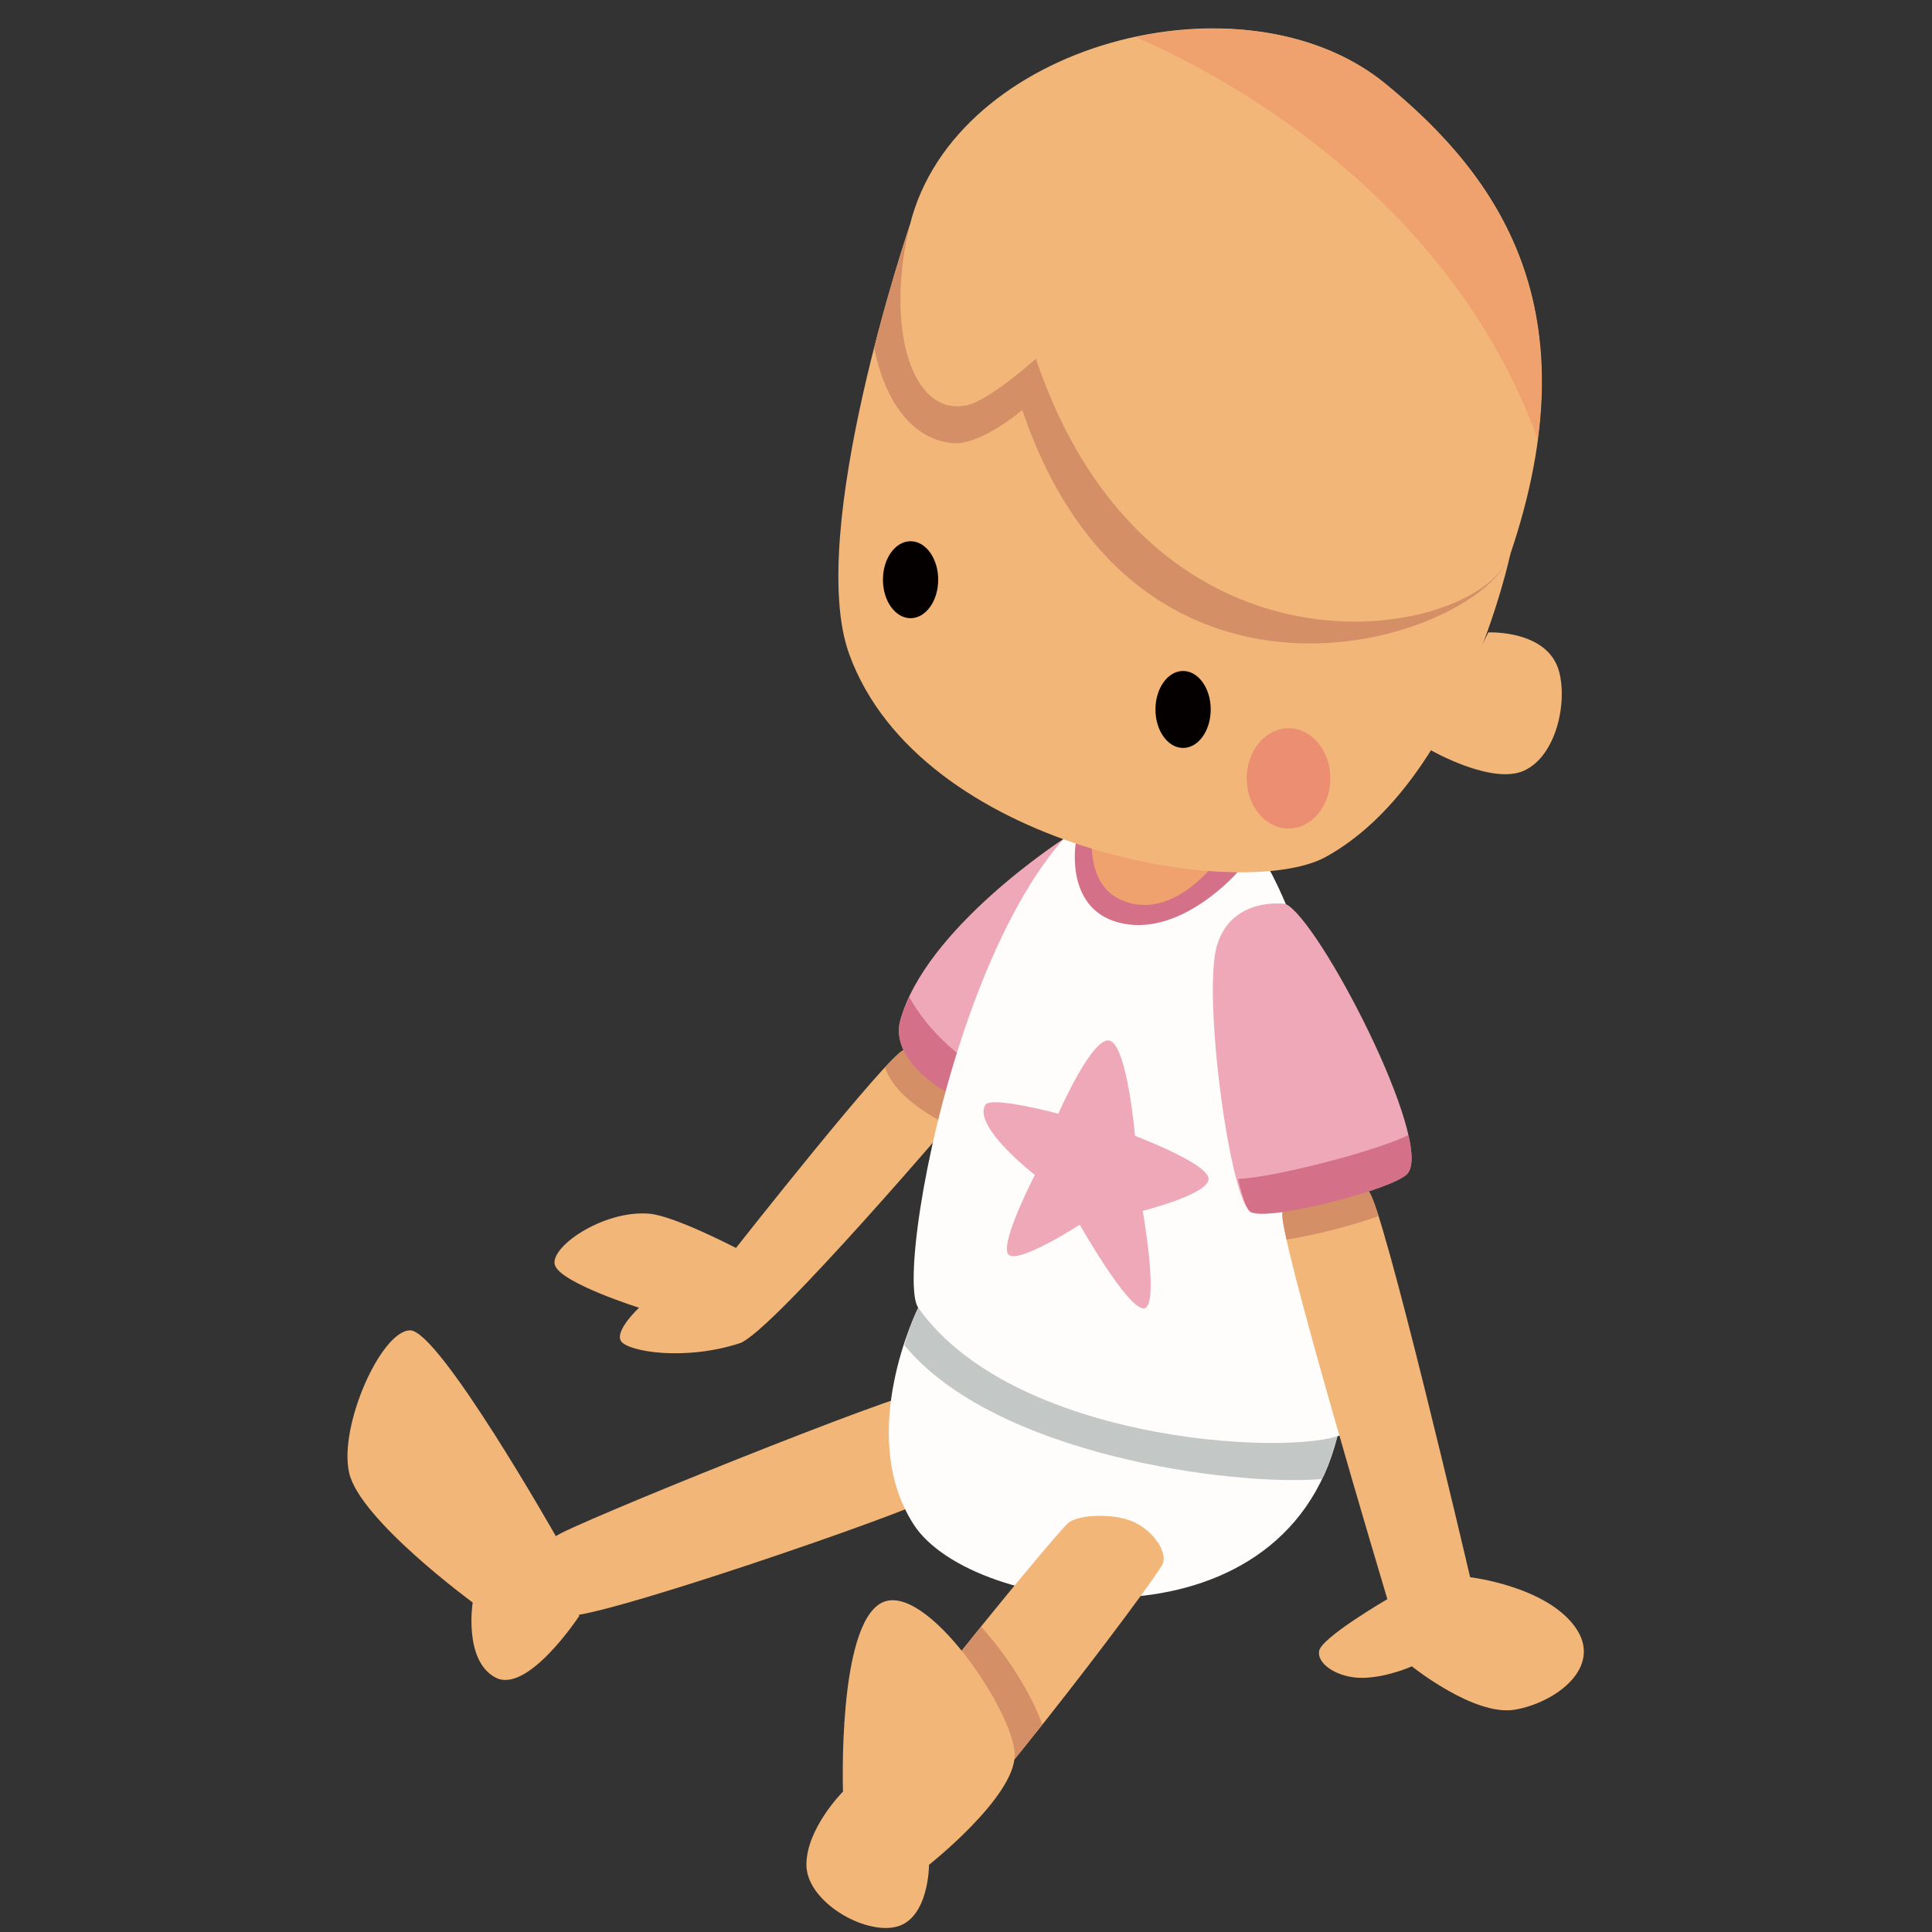 <?xml version="1.0" encoding="UTF-8"?>
<!-- Uploaded to: SVG Repo, www.svgrepo.com, Generator: SVG Repo Mixer Tools -->
<svg width="800px" height="800px" viewBox="-8.5 0 51 51" version="1.1" xmlns="http://www.w3.org/2000/svg" xmlns:xlink="http://www.w3.org/1999/xlink">
    
    <rect x="-8.5" y="0" width="51" height="51" fill="#333333" stroke="none"/>
    
    <title>009-Baby</title>
    <desc>Created with Sketch.</desc>
    <defs>

</defs>
    <g id="Page-1" stroke="none" stroke-width="1" fill="none" fill-rule="evenodd">
        <g id="Artboard" transform="translate(-315, -727)">
            <g id="009-Baby" transform="translate(315, 727)">
                <path d="M15.82,36.752 C16.231,36.828 16.553,39.058 16.017,39.562 C15.717,39.845 6.785,42.928 6.413,42.638 C6.04,42.347 5.663,41.037 6.174,40.553 C6.448,40.293 15.409,36.676 15.82,36.752" id="Fill-1264" fill="#F3B679">

</path>
                <path d="M15.739,34.521 C15.739,34.521 14.075,37.838 15.617,40.24 C17.16,42.641 25.346,43.74 26.805,37.911 C26.805,37.911 21.294,34.052 15.739,34.521" id="Fill-1266" fill="#FEFDFC">

</path>
                <path d="M6.156,33.417 C5.955,32.949 7.419,31.931 8.644,32.039 C9.306,32.098 10.928,32.943 10.928,32.943 C10.928,32.943 14.934,27.853 15.353,27.72 C15.771,27.588 17.02,29.127 17.02,29.127 C17.02,29.127 11.867,35.186 11.027,35.458 C9.57,35.931 8.102,35.68 7.901,35.412 C7.7,35.145 8.369,34.521 8.369,34.521 C8.369,34.521 6.357,33.885 6.156,33.417" id="Fill-1268" fill="#F3B679">

</path>
                <path d="M19.578,22.143 L17.019,29.127 C15.28,28.279 15.144,27.395 15.258,26.964 C15.904,24.512 19.578,22.143 19.578,22.143" id="Fill-1270" fill="#EEA8B7">

</path>
                <path d="M15.352,27.721 C15.682,27.616 16.525,28.547 16.869,28.948 L16.635,29.585 C16.604,29.622 16.573,29.66 16.538,29.701 C15.457,29.165 15.012,28.616 14.861,28.178 C15.102,27.918 15.283,27.742 15.352,27.721" id="Fill-1272" fill="#D58F66">

</path>
                <path d="M17.02,29.127 C15.281,28.28 15.145,27.396 15.259,26.964 C15.316,26.747 15.398,26.53 15.499,26.315 C16.003,27.219 16.759,27.842 17.351,28.224 L17.02,29.127 Z" id="Fill-1274" fill="#D47087">

</path>
                <path d="M19.704,40.198 C19.954,39.998 20.721,39.946 21.267,40.115 C21.86,40.298 22.335,40.928 22.192,41.284 C22.038,41.666 16.299,49.263 15.617,49.262 C15.146,49.261 13.963,48.339 13.954,47.635 C13.948,47.066 19.378,40.459 19.704,40.198" id="Fill-1276" fill="#F3B679">

</path>
                <path d="M19.014,45.527 C18.758,44.778 18.105,43.709 17.395,42.941 C15.792,44.923 13.951,47.304 13.954,47.635 C13.962,48.339 15.145,49.261 15.618,49.262 C15.951,49.262 17.502,47.434 19.014,45.527" id="Fill-1278" fill="#D58F66">

</path>
                <path d="M15.739,34.521 C15.739,34.521 15.54,34.904 15.373,35.509 C17.744,38.4 23.994,39.241 26.401,39.043 C26.527,38.802 26.684,38.378 26.805,37.911 C26.805,37.911 21.294,34.052 15.739,34.521" id="Fill-1280" fill="#C3C8C7">

</path>
                <path d="M22.34,20.721 C27.142,20.966 27.989,37.13 27.053,37.8 C26.116,38.468 18.359,38.221 15.739,34.52 C15.022,33.508 17.538,20.477 22.34,20.721" id="Fill-1282" fill="#FEFDFC">

</path>
                <path d="M24.183,23.008 C24.183,23.008 22.747,24.681 21.169,24.384 C19.578,24.085 19.898,22.252 19.898,22.252 L24.183,23.008 Z" id="Fill-1284" fill="#D47087">

</path>
                <path d="M23.896,22.36 C23.896,22.36 22.671,24.353 21.168,23.787 C19.973,23.336 20.388,21.595 20.388,21.595 L23.896,22.36 Z" id="Fill-1286" fill="#EFA26E">

</path>
                <path d="M13.918,17.27 C15.785,22.411 24.303,23.838 26.506,22.616 C30.1,20.624 31.368,14.631 31.368,14.631 L15.517,5.946 C15.517,5.946 12.751,14.058 13.918,17.27" id="Fill-1288" fill="#F3B679">

</path>
                <path d="M16.266,15.303 C16.266,14.742 15.939,14.287 15.536,14.287 C15.134,14.287 14.807,14.742 14.807,15.303 C14.807,15.864 15.134,16.319 15.536,16.319 C15.939,16.319 16.266,15.864 16.266,15.303" id="Fill-1290" fill="#050000">

</path>
                <path d="M23.46,18.728 C23.46,18.167 23.133,17.712 22.73,17.712 C22.328,17.712 22.001,18.167 22.001,18.728 C22.001,19.289 22.328,19.744 22.73,19.744 C23.133,19.744 23.46,19.289 23.46,18.728" id="Fill-1292" fill="#050000">

</path>
                <path d="M24.411,20.547 C24.411,19.816 24.905,19.223 25.515,19.223 C26.124,19.223 26.618,19.816 26.618,20.547 C26.618,21.278 26.124,21.871 25.515,21.871 C24.905,21.871 24.411,21.278 24.411,20.547" id="Fill-1294" fill="#EB8E71">

</path>
                <path d="M25.357,31.994 C25.559,31.668 27.264,31.188 27.627,31.45 C27.989,31.713 30.308,41.634 30.308,41.634 C30.308,41.634 32.291,41.868 33.072,42.938 C33.852,44.008 32.554,44.953 31.484,45.132 C30.414,45.31 28.769,43.987 28.769,43.987 C28.769,43.987 28.131,44.278 27.482,44.291 C26.833,44.305 26.256,43.934 26.323,43.578 C26.39,43.221 28.123,42.214 28.123,42.214 C28.123,42.214 25.155,32.32 25.357,31.994" id="Fill-1296" fill="#F3B679">

</path>
                <path d="M25.436,23.862 C26.317,24.266 29.359,30.13 28.658,30.977 C28.326,31.377 25.09,32.226 24.533,32.003 C23.976,31.78 23.23,26.241 23.629,24.945 C24.029,23.649 25.436,23.862 25.436,23.862" id="Fill-1298" fill="#EEA8B7">

</path>
                <path d="M25.357,31.994 C25.559,31.668 27.264,31.188 27.627,31.45 C27.678,31.488 27.771,31.728 27.891,32.103 C27.202,32.351 26.205,32.608 25.46,32.722 C25.369,32.309 25.327,32.043 25.357,31.994" id="Fill-1300" fill="#D58F66">

</path>
                <path d="M28.679,29.964 C28.788,30.444 28.796,30.809 28.657,30.977 C28.325,31.377 25.09,32.225 24.533,32.002 C24.418,31.957 24.299,31.623 24.183,31.122 C25.202,31.073 27.861,30.371 28.679,29.964" id="Fill-1302" fill="#D47087">

</path>
                <path d="M14.577,9.175 C14.848,10.593 15.595,11.626 16.673,11.698 C17.408,11.747 18.486,10.823 18.486,10.823 C21.563,19.919 30.607,16.879 31.369,14.63 L15.517,5.945 C15.517,5.945 15.048,7.331 14.577,9.175" id="Fill-1304" fill="#D58F66">

</path>
                <path d="M15.517,5.946 C16.695,1.143 24.334,-0.859 28.08,2.218 C31.059,4.664 33.564,8.15 31.368,14.631 C30.607,16.88 21.921,18.565 18.845,9.469 C18.845,9.469 17.622,10.571 17.02,10.699 C15.555,11.009 14.861,8.62 15.517,5.946" id="Fill-1306" fill="#F3B679">

</path>
                <path d="M30.787,16.694 C30.787,16.694 32.361,16.619 32.657,17.73 C32.88,18.567 32.574,19.962 31.727,20.345 C30.88,20.727 29.268,19.802 29.268,19.802 L30.787,16.694 Z" id="Fill-1308" fill="#F3B679">

</path>
                <path d="M28.081,2.217 C26.363,0.806 23.829,0.474 21.474,0.979 C23.393,1.803 29.666,4.937 32.09,11.591 C32.691,7.004 30.553,4.248 28.081,2.217" id="Fill-1310" fill="#EFA26E">

</path>
                <path d="M14.766,42.314 C13.604,42.931 13.753,47.293 13.753,47.293 C13.753,47.293 12.787,48.261 12.787,49.226 C12.787,50.191 14.312,51.082 15.168,50.86 C16.024,50.637 16.024,49.226 16.024,49.226 C16.024,49.226 18.286,47.441 18.286,46.327 C18.286,45.212 15.928,41.697 14.766,42.314" id="Fill-1312" fill="#F3B679">

</path>
                <path d="M6.174,40.553 C6.174,40.553 3.091,35.118 2.328,35.118 C1.565,35.118 0.434,37.645 0.717,38.882 C0.999,40.118 3.978,42.302 3.978,42.302 C3.978,42.302 3.732,43.834 4.58,44.283 C5.428,44.732 6.79,42.657 6.79,42.657 L6.174,40.553 Z" id="Fill-1314" fill="#F3B679">

</path>
                <path d="M19.437,29.399 C19.437,29.399 20.371,27.263 20.819,27.48 C21.266,27.697 21.462,29.985 21.462,29.985 C21.462,29.985 23.319,30.682 23.401,31.095 C23.482,31.508 21.665,31.963 21.665,31.963 C21.665,31.963 22.122,34.539 21.688,34.539 C21.254,34.539 20.003,32.329 20.003,32.329 C20.003,32.329 18.242,33.468 18.096,33.079 C17.95,32.69 18.818,31.014 18.818,31.014 C18.818,31.014 17.181,29.753 17.506,29.17 C17.647,28.917 19.437,29.399 19.437,29.399" id="Fill-1316" fill="#EEA8B7">

</path>
            </g>
        </g>
    </g>
</svg>